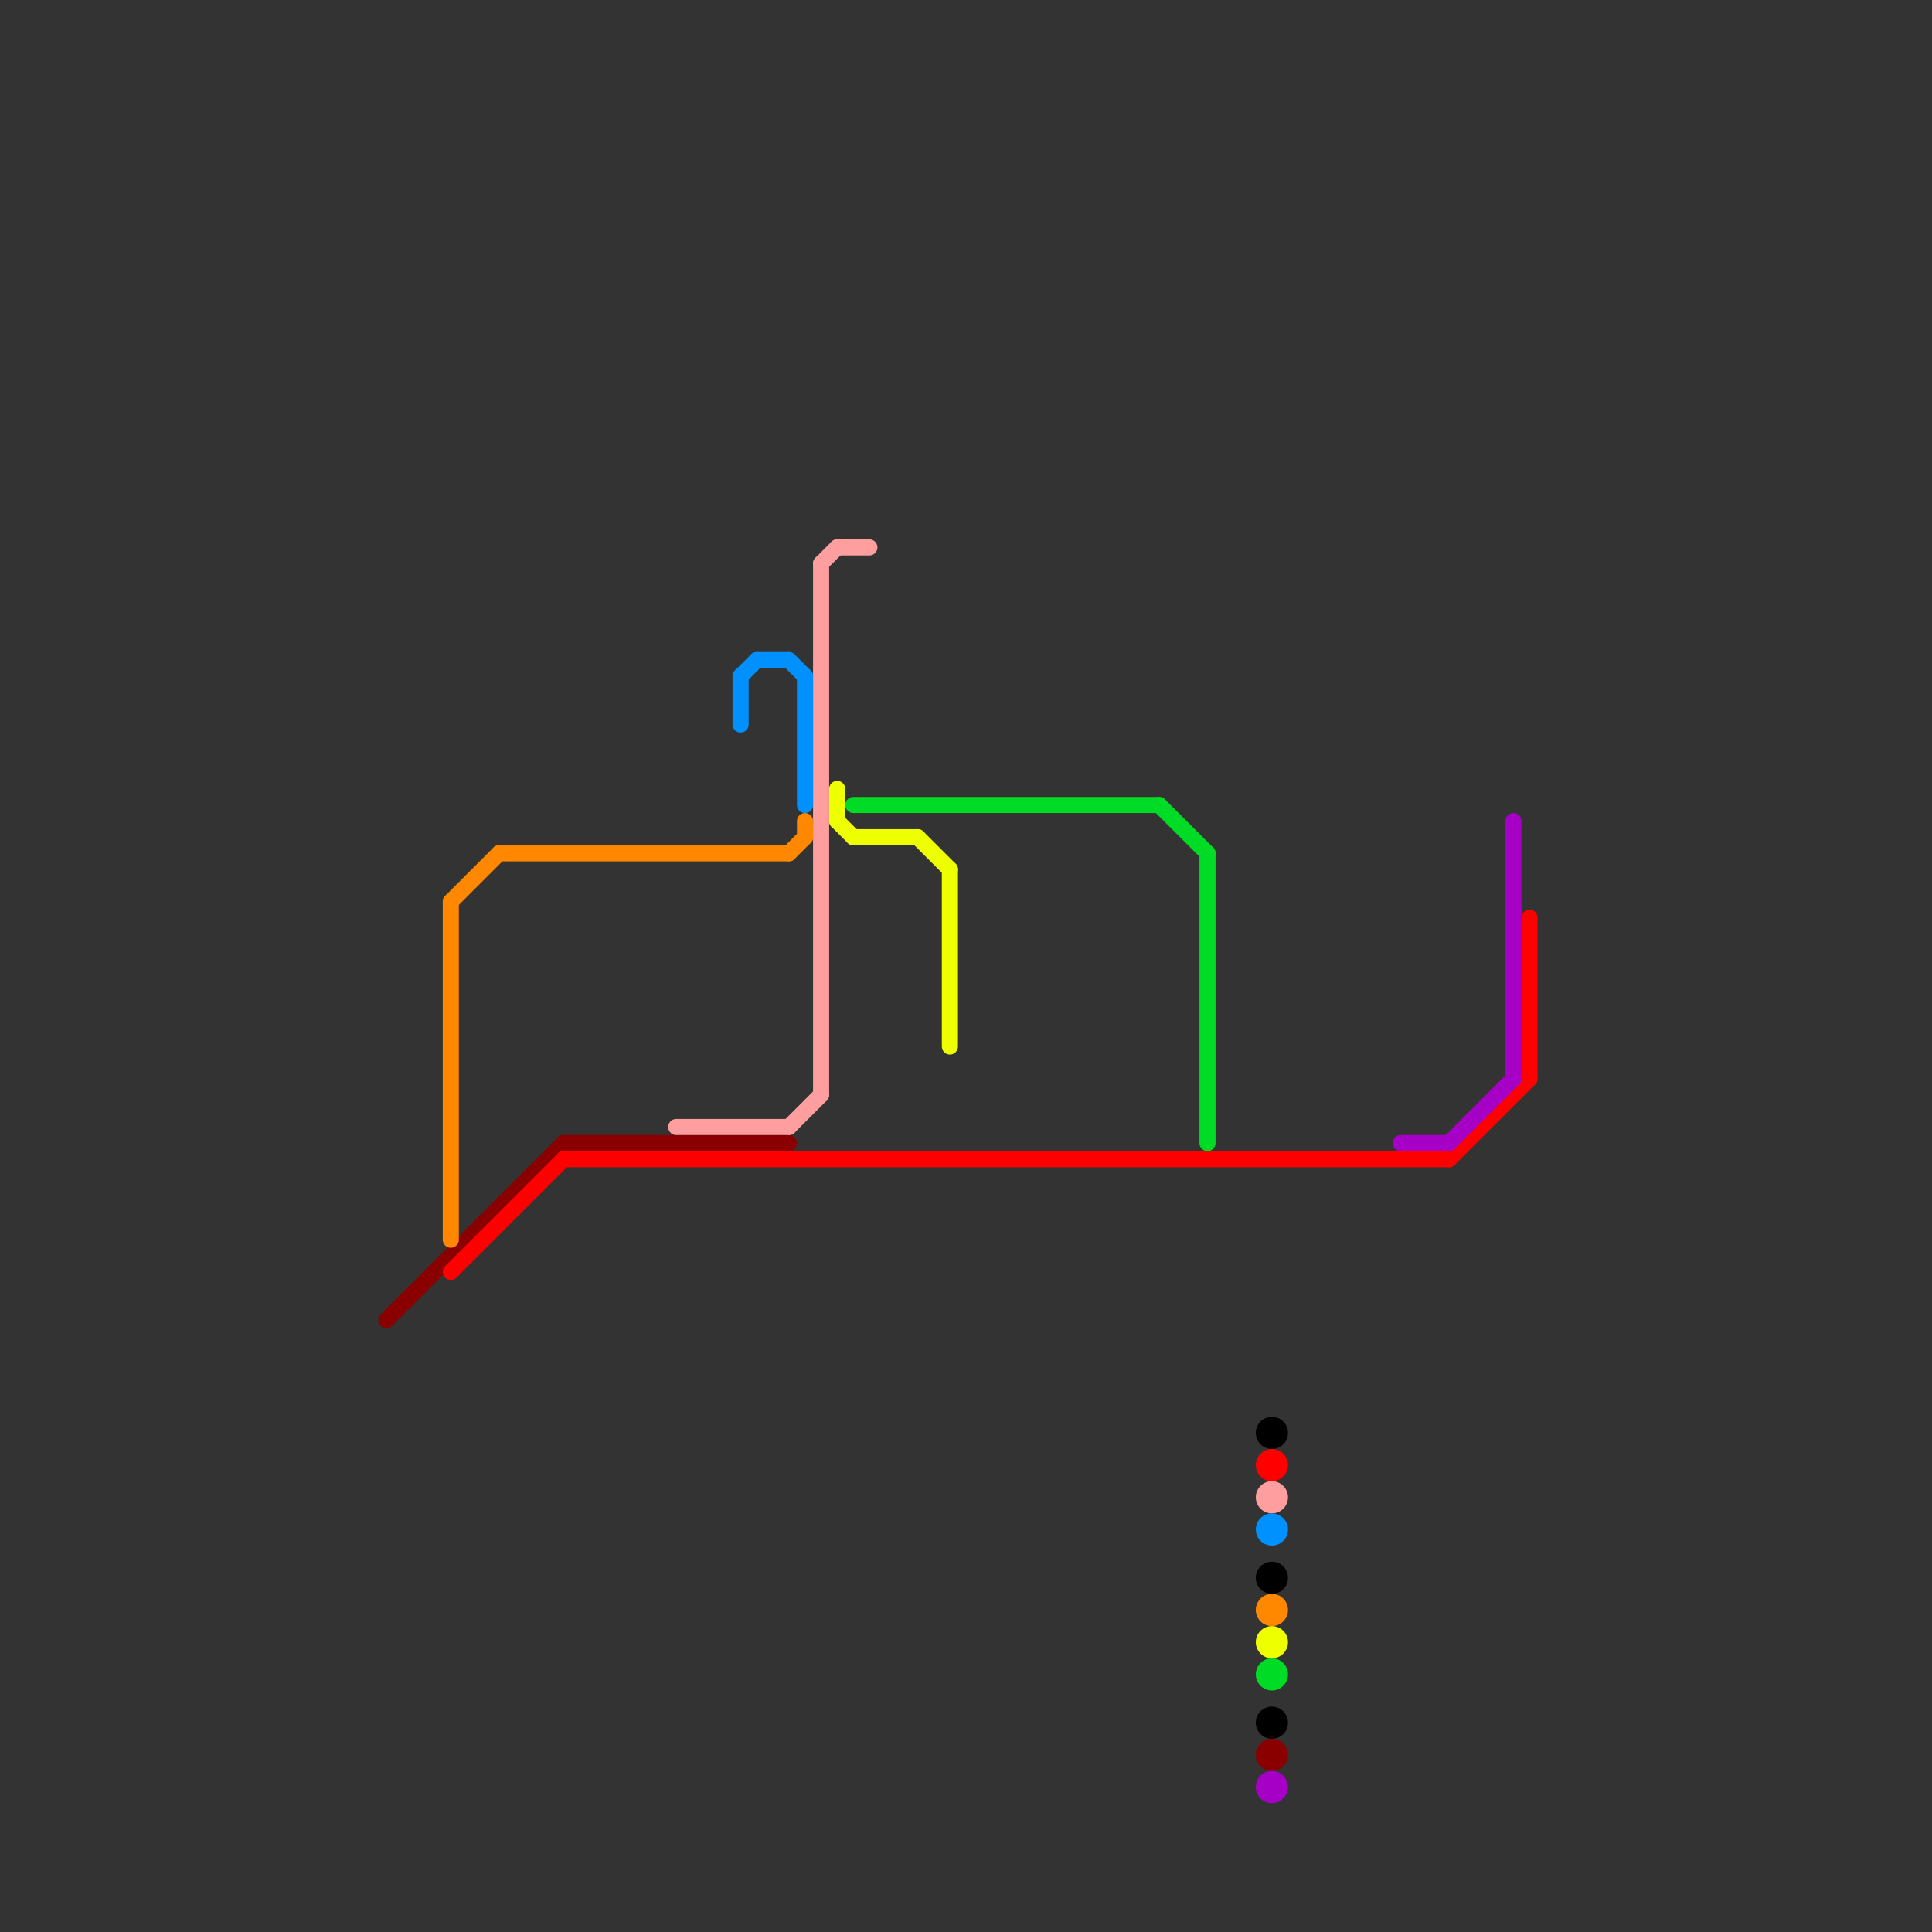 
<svg version="1.1" xmlns="http://www.w3.org/2000/svg" viewBox="0 0 120 120">
<rect x="0" y="0" width="120" height="120" fill="#333333" stroke="none"/>
<style>text { font: 1px Helvetica; font-weight: 600; white-space: pre; dominant-baseline: central; } line { stroke-width: 1; fill: none; stroke-linecap: round; stroke-linejoin: round; } .c0 { stroke: #8a0000 } .c1 { stroke: #ff8800 } .c2 { stroke: #ff0000 } .c3 { stroke: #ff9e9e } .c4 { stroke: #0091ff } .c5 { stroke: #eeff00 } .c6 { stroke: #00db25 } .c7 { stroke: #000000 } .c8 { stroke: #a600c7 }</style><defs><g id="wm-xf"><circle r="1.2" fill="#000"/><circle r="0.9" fill="#fff"/><circle r="0.6" fill="#000"/><circle r="0.3" fill="#fff"/></g><g id="wm"><circle r="0.6" fill="#000"/><circle r="0.3" fill="#fff"/></g></defs><line class="c0" x1="35" y1="71" x2="49" y2="71"/><line class="c0" x1="24" y1="82" x2="35" y2="71"/><circle cx="79" cy="109" r="1" fill="#8a0000" /><line class="c1" x1="28" y1="56" x2="28" y2="77"/><line class="c1" x1="31" y1="53" x2="49" y2="53"/><line class="c1" x1="49" y1="53" x2="50" y2="52"/><line class="c1" x1="50" y1="51" x2="50" y2="52"/><line class="c1" x1="28" y1="56" x2="31" y2="53"/><circle cx="79" cy="100" r="1" fill="#ff8800" /><line class="c2" x1="95" y1="57" x2="95" y2="67"/><line class="c2" x1="90" y1="72" x2="95" y2="67"/><line class="c2" x1="28" y1="79" x2="35" y2="72"/><line class="c2" x1="35" y1="72" x2="90" y2="72"/><circle cx="79" cy="91" r="1" fill="#ff0000" /><line class="c3" x1="51" y1="35" x2="51" y2="68"/><line class="c3" x1="52" y1="34" x2="54" y2="34"/><line class="c3" x1="49" y1="70" x2="51" y2="68"/><line class="c3" x1="42" y1="70" x2="49" y2="70"/><line class="c3" x1="51" y1="35" x2="52" y2="34"/><circle cx="79" cy="93" r="1" fill="#ff9e9e" /><line class="c4" x1="46" y1="42" x2="46" y2="45"/><line class="c4" x1="47" y1="41" x2="49" y2="41"/><line class="c4" x1="46" y1="42" x2="47" y2="41"/><line class="c4" x1="50" y1="42" x2="50" y2="50"/><line class="c4" x1="49" y1="41" x2="50" y2="42"/><circle cx="79" cy="95" r="1" fill="#0091ff" /><line class="c5" x1="52" y1="51" x2="53" y2="52"/><line class="c5" x1="53" y1="52" x2="57" y2="52"/><line class="c5" x1="57" y1="52" x2="59" y2="54"/><line class="c5" x1="59" y1="54" x2="59" y2="65"/><line class="c5" x1="52" y1="49" x2="52" y2="51"/><circle cx="79" cy="102" r="1" fill="#eeff00" /><line class="c6" x1="53" y1="50" x2="72" y2="50"/><line class="c6" x1="72" y1="50" x2="75" y2="53"/><line class="c6" x1="75" y1="53" x2="75" y2="71"/><circle cx="79" cy="104" r="1" fill="#00db25" /><circle cx="79" cy="98" r="1" fill="#000000" /><circle cx="79" cy="89" r="1" fill="#000000" /><circle cx="79" cy="107" r="1" fill="#000000" /><line class="c8" x1="87" y1="71" x2="90" y2="71"/><line class="c8" x1="90" y1="71" x2="94" y2="67"/><line class="c8" x1="94" y1="51" x2="94" y2="67"/><circle cx="79" cy="111" r="1" fill="#a600c7" />
</svg>
